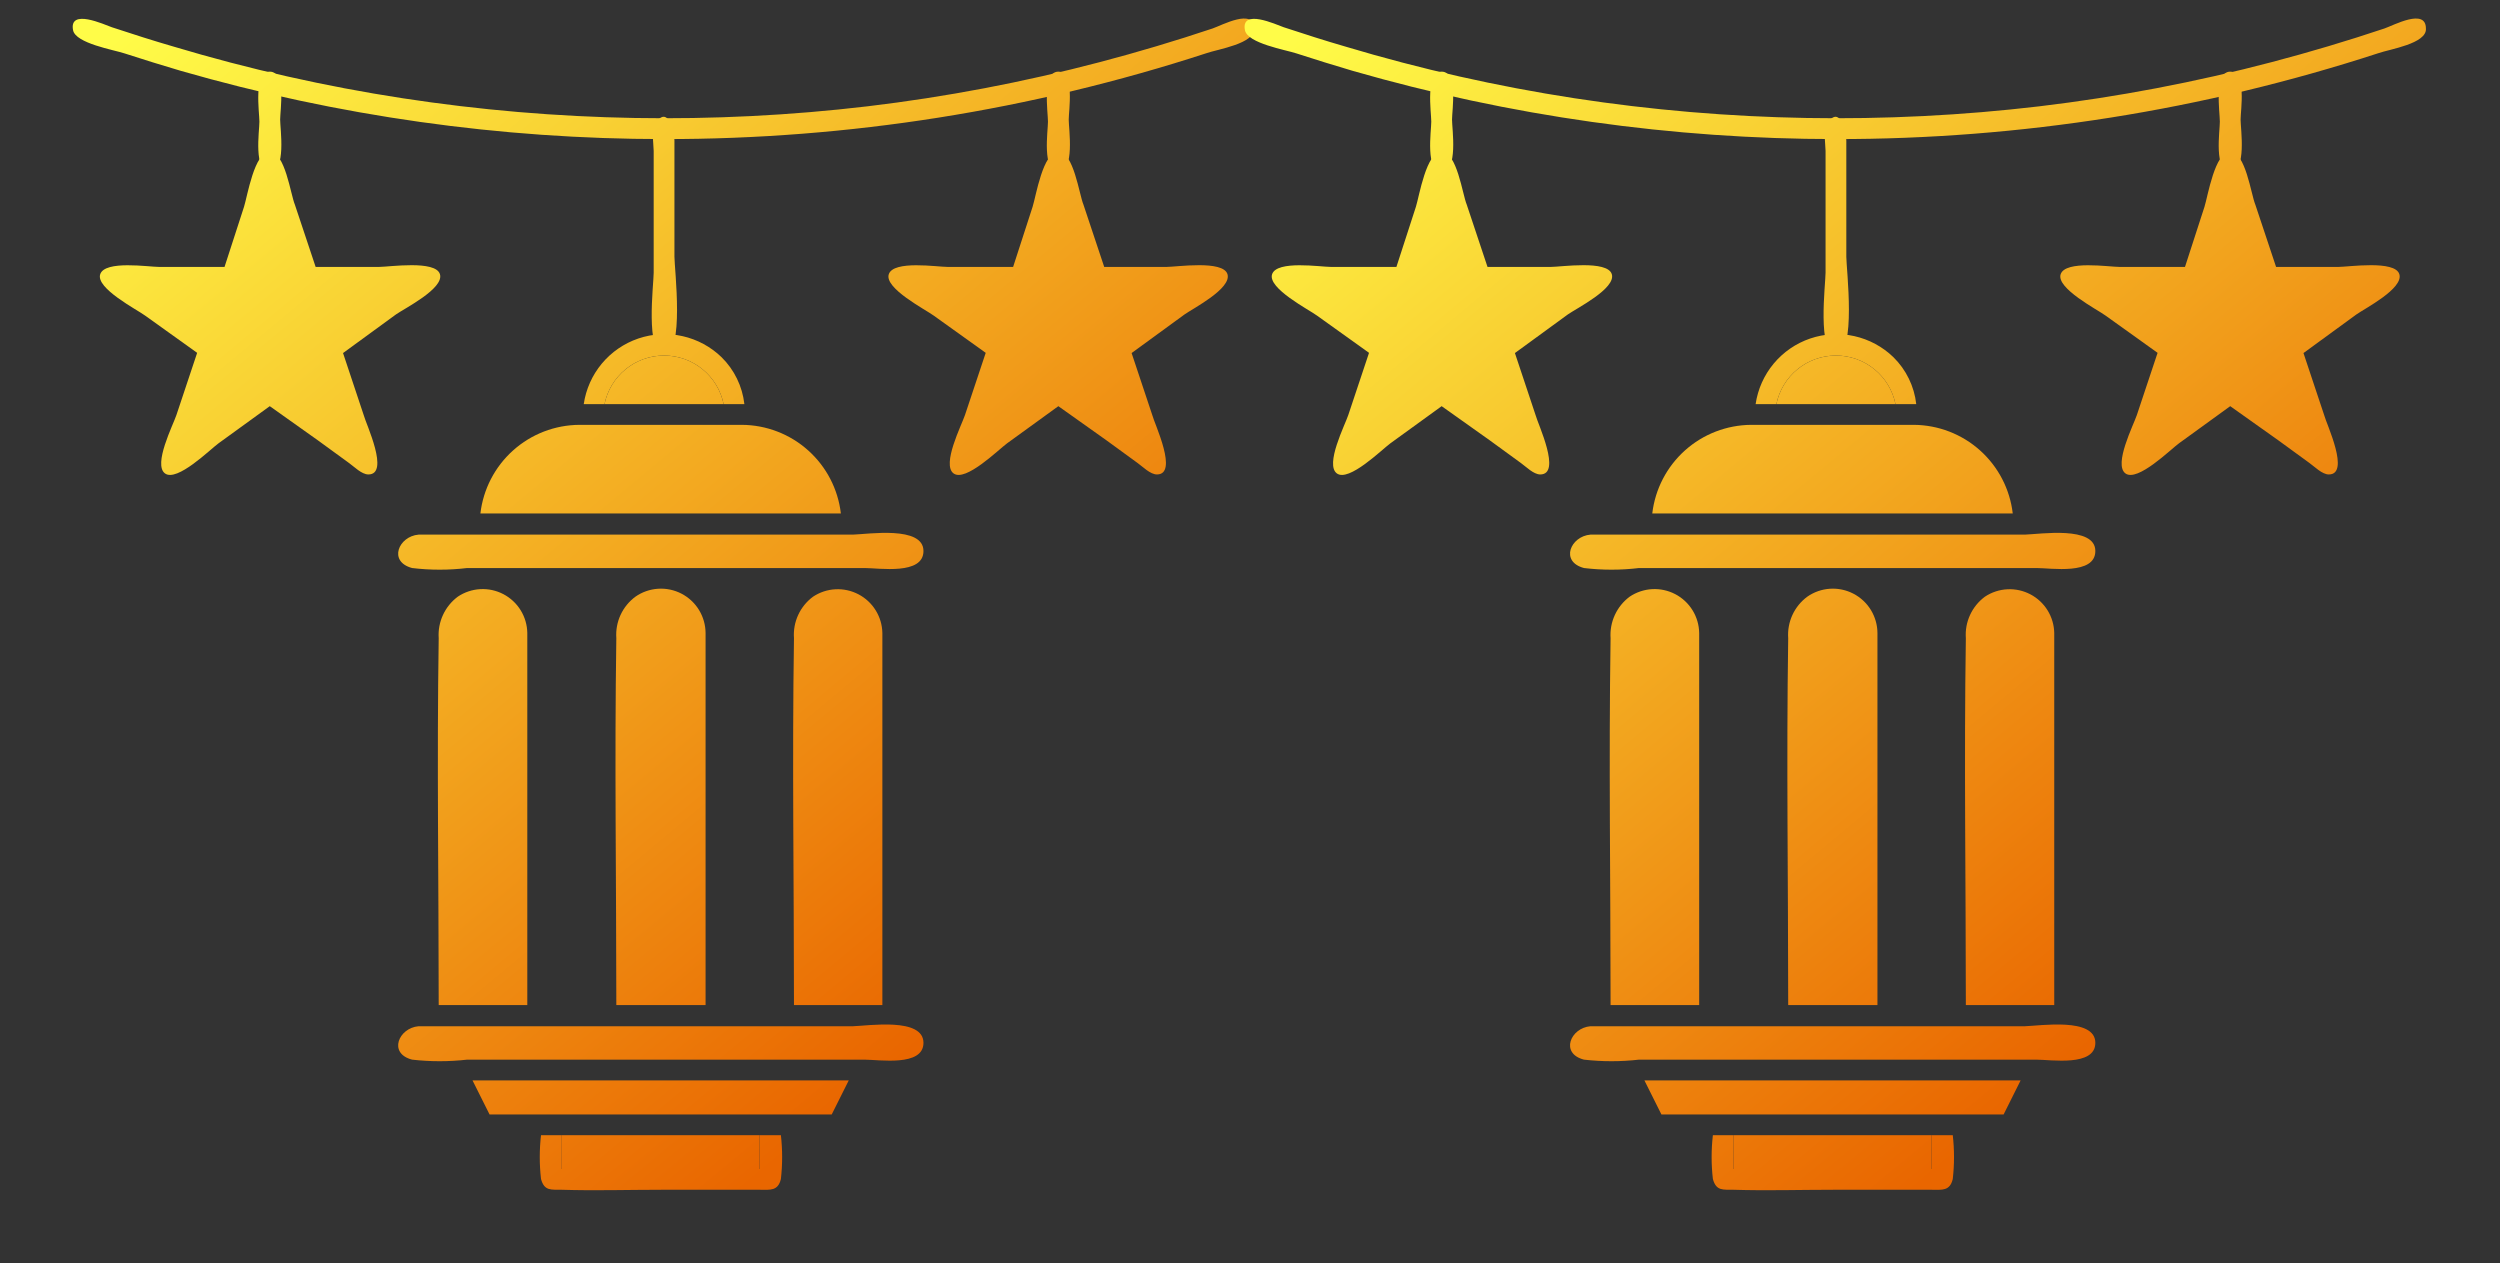 <svg width="192" height="97" viewBox="0 0 192 97" fill="none" xmlns="http://www.w3.org/2000/svg">
<rect x="0" y="0" width="192" height="97" fill="#333333" stroke="none"/>
<path d="M67.766 48.614V77.19H60.977C60.977 67.802 60.833 58.399 60.977 49.012C60.932 48.4 61.043 47.787 61.3 47.23C61.556 46.672 61.95 46.189 62.443 45.825C62.955 45.485 63.548 45.288 64.162 45.256C64.775 45.224 65.386 45.358 65.931 45.643C66.475 45.928 66.932 46.354 67.255 46.877C67.578 47.4 67.755 47.999 67.766 48.614Z" fill="url(#paint0_linear_1_44)"/>
<path d="M40.497 48.614V77.19H33.692C33.692 67.803 33.548 58.399 33.692 49.012C33.65 48.401 33.763 47.788 34.019 47.232C34.275 46.675 34.667 46.191 35.158 45.825C35.67 45.48 36.265 45.281 36.881 45.246C37.497 45.212 38.111 45.345 38.658 45.63C39.204 45.916 39.664 46.344 39.988 46.869C40.312 47.394 40.487 47.997 40.497 48.614Z" fill="url(#paint1_linear_1_44)"/>
<path d="M70.922 42.318C70.922 44.183 67.527 43.625 66.396 43.625H35.875C34.472 43.793 33.055 43.793 31.652 43.625C29.787 43.131 30.616 41.187 32.146 41.059H65.503C66.651 41.028 70.922 40.358 70.922 42.318Z" fill="url(#paint2_linear_1_44)"/>
<path d="M70.922 80.09C70.922 81.939 67.511 81.381 66.396 81.381H35.875C34.472 81.541 33.055 81.541 31.652 81.381C29.787 80.903 30.616 78.943 32.146 78.815H65.503C66.667 78.784 70.922 78.114 70.922 80.09Z" fill="url(#paint3_linear_1_44)"/>
<path d="M65.184 82.975L63.877 85.589H37.597L36.29 82.975H65.184Z" fill="url(#paint4_linear_1_44)"/>
<path d="M58.331 87.183V89.78H43.143V87.183H41.549C41.422 88.3 41.422 89.428 41.549 90.545C41.804 91.486 42.33 91.358 43.143 91.374C45.693 91.454 48.259 91.374 50.793 91.374H58.379C59.144 91.374 59.75 91.486 59.973 90.545C60.1 89.428 60.1 88.3 59.973 87.183H58.331Z" fill="url(#paint5_linear_1_44)"/>
<path d="M43.143 87.183H58.331V89.78H43.143V87.183Z" fill="url(#paint6_linear_1_44)"/>
<path d="M51 10.682C38.443 10.681 25.948 8.916 13.882 5.439C12.431 5.009 10.981 4.563 9.562 4.1C8.75 3.829 5.801 3.335 5.61 2.315C5.291 0.626 8.001 1.885 8.59 2.092C10.184 2.618 11.778 3.128 13.372 3.59C19.117 5.311 24.975 6.632 30.903 7.543C42.731 9.359 54.751 9.568 66.635 8.164C72.651 7.446 78.61 6.312 84.469 4.77C87.38 4.005 90.265 3.144 93.123 2.188C93.824 1.949 96.31 0.594 96.31 2.188C96.406 3.351 93.505 3.782 92.661 4.084C79.209 8.468 65.148 10.695 51 10.682Z" fill="url(#paint7_linear_1_44)"/>
<path d="M20.719 13.185C19.444 13.185 19.922 10.077 19.922 9.344C19.922 8.611 19.444 5.503 20.719 5.503C21.994 5.503 21.516 8.467 21.516 9.184C21.516 9.902 22.01 13.185 20.719 13.185Z" fill="url(#paint8_linear_1_44)"/>
<path d="M81.281 13.185C80.006 13.185 80.484 10.077 80.484 9.344C80.484 8.611 80.006 5.503 81.281 5.503C82.556 5.503 82.078 8.467 82.078 9.184C82.078 9.902 82.572 13.185 81.281 13.185Z" fill="url(#paint9_linear_1_44)"/>
<path d="M64.579 39.434H36.895C37.113 37.567 38.007 35.844 39.407 34.591C40.807 33.337 42.618 32.639 44.498 32.628H56.977C58.856 32.639 60.667 33.337 62.067 34.591C63.468 35.844 64.361 37.567 64.579 39.434Z" fill="url(#paint10_linear_1_44)"/>
<path d="M55.415 27.433C54.584 26.628 53.548 26.069 52.42 25.816C51.292 25.563 50.117 25.626 49.022 25.998C47.928 26.371 46.958 27.038 46.218 27.927C45.479 28.816 44.999 29.891 44.832 31.035H46.426C46.642 29.982 47.216 29.035 48.049 28.356C48.882 27.676 49.925 27.305 51 27.305C52.075 27.305 53.118 27.676 53.951 28.356C54.784 29.035 55.358 29.982 55.574 31.035H57.168C57.014 29.669 56.395 28.397 55.415 27.433Z" fill="url(#paint11_linear_1_44)"/>
<path d="M55.574 31.035H46.426C46.642 29.982 47.216 29.035 48.049 28.356C48.882 27.676 49.925 27.305 51 27.305C52.075 27.305 53.118 27.676 53.951 28.356C54.784 29.035 55.358 29.982 55.574 31.035Z" fill="url(#paint12_linear_1_44)"/>
<path d="M51 27.194C49.534 27.194 50.203 21.791 50.203 20.946V11.591C50.203 11.081 49.996 9.997 50.315 9.503C51.287 8.005 51.797 10.061 51.797 10.794V19.719C51.797 20.628 52.594 27.194 51 27.194Z" fill="url(#paint13_linear_1_44)"/>
<path d="M54.188 48.614V77.19H47.334C47.334 67.802 47.191 58.399 47.334 49.012C47.29 48.4 47.401 47.787 47.657 47.23C47.914 46.672 48.307 46.189 48.801 45.825C49.313 45.467 49.913 45.257 50.536 45.216C51.159 45.175 51.782 45.305 52.337 45.592C52.891 45.879 53.357 46.313 53.683 46.845C54.009 47.378 54.184 47.989 54.188 48.614Z" fill="url(#paint14_linear_1_44)"/>
<path d="M28.289 36.438C27.779 36.438 27.189 35.832 26.807 35.561L24.4 33.808L20.719 31.194L16.782 34.047C16.145 34.509 13.595 37.043 12.67 36.358C11.746 35.672 13.292 32.644 13.547 31.879L15.141 27.098L11.156 24.245C10.535 23.783 7.331 22.142 7.698 21.058C8.064 19.974 11.411 20.5 12.224 20.5H17.244L18.742 15.878C18.997 15.081 19.539 11.639 20.719 11.655C21.898 11.671 22.312 14.922 22.647 15.719L24.241 20.5H29.102C29.883 20.5 33.453 19.958 33.788 21.058C34.122 22.157 31.062 23.688 30.409 24.15L26.345 27.114L27.938 31.895C28.098 32.533 29.962 36.438 28.289 36.438Z" fill="url(#paint15_linear_1_44)"/>
<path d="M20.719 29.409C21.691 29.409 23.141 31.003 23.906 31.497L26.823 33.633L25.707 30.19C25.436 29.329 24.4 27.481 24.703 26.556C25.006 25.632 26.823 24.819 27.524 24.309L30.536 22.094H26.918C26.01 22.094 23.938 22.508 23.157 21.934C22.376 21.361 22.153 19.369 21.882 18.556L20.719 14.97L19.603 18.412C19.316 19.257 19.077 21.361 18.28 21.934C17.483 22.508 15.539 22.094 14.678 22.094H10.901L13.834 24.213C14.567 24.755 16.479 25.632 16.782 26.556C17.085 27.481 16.081 29.218 15.826 30.047L14.662 33.633L17.531 31.497C18.296 30.971 19.747 29.409 20.719 29.409Z" fill="url(#paint16_linear_1_44)"/>
<path d="M88.852 36.438C88.342 36.438 87.752 35.832 87.369 35.561L84.963 33.808L81.281 31.194L77.345 34.047C76.707 34.509 74.157 37.043 73.233 36.358C72.308 35.672 73.854 32.644 74.109 31.879L75.703 27.098L71.719 24.245C71.097 23.783 67.894 22.142 68.26 21.058C68.627 19.974 71.974 20.5 72.787 20.5H77.807L79.305 15.878C79.56 15.081 80.102 11.639 81.281 11.655C82.461 11.671 82.875 14.922 83.21 15.719L84.803 20.5H89.585C90.366 20.5 93.936 19.958 94.27 21.058C94.605 22.157 91.625 23.688 90.971 24.15L86.907 27.114L88.501 31.895C88.66 32.533 90.525 36.438 88.852 36.438Z" fill="url(#paint17_linear_1_44)"/>
<path d="M81.281 29.409C82.253 29.409 83.704 31.003 84.469 31.497L87.385 33.633L86.27 30.19C85.999 29.329 84.963 27.481 85.266 26.556C85.568 25.632 87.385 24.819 88.087 24.309L91.099 22.094H87.481C86.573 22.094 84.501 22.508 83.72 21.934C82.939 21.361 82.716 19.369 82.445 18.556L81.281 14.97L80.166 18.412C79.879 19.257 79.64 21.361 78.843 21.934C78.046 22.508 76.102 22.094 75.241 22.094H71.464L74.396 24.213C75.129 24.755 77.042 25.632 77.345 26.556C77.647 27.481 76.643 29.218 76.388 30.047L75.225 33.633L78.094 31.497C78.859 30.971 80.309 29.409 81.281 29.409Z" fill="url(#paint18_linear_1_44)"/>
<path d="M157.766 48.614V77.19H150.977C150.977 67.802 150.833 58.399 150.977 49.012C150.932 48.4 151.043 47.787 151.3 47.23C151.556 46.672 151.949 46.189 152.443 45.825C152.955 45.485 153.548 45.288 154.162 45.256C154.776 45.224 155.386 45.358 155.931 45.643C156.475 45.928 156.932 46.354 157.255 46.877C157.578 47.4 157.755 47.999 157.766 48.614Z" fill="url(#paint19_linear_1_44)"/>
<path d="M130.497 48.614V77.19H123.692C123.692 67.803 123.548 58.399 123.692 49.012C123.65 48.401 123.763 47.788 124.019 47.232C124.275 46.675 124.667 46.191 125.158 45.825C125.67 45.48 126.265 45.281 126.881 45.246C127.497 45.212 128.111 45.345 128.658 45.63C129.204 45.916 129.664 46.344 129.988 46.869C130.312 47.394 130.488 47.997 130.497 48.614Z" fill="url(#paint20_linear_1_44)"/>
<path d="M160.922 42.318C160.922 44.183 157.527 43.625 156.396 43.625H125.875C124.473 43.793 123.055 43.793 121.652 43.625C119.787 43.131 120.616 41.187 122.146 41.059H155.503C156.651 41.028 160.922 40.358 160.922 42.318Z" fill="url(#paint21_linear_1_44)"/>
<path d="M160.922 80.09C160.922 81.939 157.511 81.381 156.396 81.381H125.875C124.472 81.541 123.055 81.541 121.652 81.381C119.787 80.903 120.616 78.943 122.146 78.815H155.503C156.667 78.784 160.922 78.114 160.922 80.09Z" fill="url(#paint22_linear_1_44)"/>
<path d="M155.184 82.975L153.878 85.589H127.597L126.29 82.975H155.184Z" fill="url(#paint23_linear_1_44)"/>
<path d="M148.331 87.183V89.78H133.143V87.183H131.549C131.421 88.3 131.421 89.428 131.549 90.545C131.804 91.486 132.33 91.358 133.143 91.374C135.693 91.454 138.259 91.374 140.793 91.374H148.379C149.144 91.374 149.75 91.486 149.973 90.545C150.1 89.428 150.1 88.3 149.973 87.183H148.331Z" fill="url(#paint24_linear_1_44)"/>
<path d="M133.143 87.183H148.331V89.78H133.143V87.183Z" fill="url(#paint25_linear_1_44)"/>
<path d="M141 10.682C128.443 10.681 115.948 8.916 103.882 5.439C102.431 5.009 100.981 4.563 99.562 4.1C98.75 3.829 95.801 3.335 95.61 2.315C95.291 0.626 98.001 1.885 98.59 2.092C100.184 2.618 101.778 3.128 103.372 3.59C109.117 5.311 114.975 6.632 120.903 7.543C132.731 9.359 144.75 9.568 156.635 8.164C162.651 7.446 168.61 6.312 174.469 4.77C177.38 4.005 180.265 3.144 183.123 2.188C183.824 1.949 186.31 0.594 186.31 2.188C186.406 3.351 183.505 3.782 182.661 4.084C169.209 8.468 155.148 10.695 141 10.682Z" fill="url(#paint26_linear_1_44)"/>
<path d="M110.719 13.185C109.444 13.185 109.922 10.077 109.922 9.344C109.922 8.611 109.444 5.503 110.719 5.503C111.994 5.503 111.516 8.467 111.516 9.184C111.516 9.902 112.01 13.185 110.719 13.185Z" fill="url(#paint27_linear_1_44)"/>
<path d="M171.281 13.185C170.006 13.185 170.484 10.077 170.484 9.344C170.484 8.611 170.006 5.503 171.281 5.503C172.556 5.503 172.078 8.467 172.078 9.184C172.078 9.902 172.572 13.185 171.281 13.185Z" fill="url(#paint28_linear_1_44)"/>
<path d="M154.579 39.434H126.895C127.113 37.567 128.007 35.844 129.407 34.591C130.807 33.337 132.618 32.639 134.498 32.628H146.977C148.856 32.639 150.667 33.337 152.067 34.591C153.468 35.844 154.361 37.567 154.579 39.434Z" fill="url(#paint29_linear_1_44)"/>
<path d="M145.415 27.433C144.584 26.628 143.548 26.069 142.42 25.816C141.292 25.563 140.117 25.626 139.022 25.998C137.928 26.371 136.958 27.038 136.218 27.927C135.479 28.816 134.999 29.891 134.832 31.035H136.426C136.642 29.982 137.216 29.035 138.049 28.356C138.882 27.676 139.925 27.305 141 27.305C142.075 27.305 143.118 27.676 143.951 28.356C144.784 29.035 145.358 29.982 145.574 31.035H147.168C147.014 29.669 146.395 28.397 145.415 27.433Z" fill="url(#paint30_linear_1_44)"/>
<path d="M145.574 31.035H136.426C136.642 29.982 137.216 29.035 138.049 28.356C138.882 27.676 139.925 27.305 141 27.305C142.075 27.305 143.118 27.676 143.951 28.356C144.784 29.035 145.358 29.982 145.574 31.035Z" fill="url(#paint31_linear_1_44)"/>
<path d="M141 27.194C139.534 27.194 140.203 21.791 140.203 20.946V11.591C140.203 11.081 139.996 9.997 140.315 9.503C141.287 8.005 141.797 10.061 141.797 10.794V19.719C141.797 20.628 142.594 27.194 141 27.194Z" fill="url(#paint32_linear_1_44)"/>
<path d="M144.188 48.614V77.19H137.334C137.334 67.802 137.191 58.399 137.334 49.012C137.29 48.4 137.401 47.787 137.657 47.23C137.914 46.672 138.307 46.189 138.801 45.825C139.313 45.467 139.913 45.257 140.536 45.216C141.159 45.175 141.782 45.305 142.336 45.592C142.891 45.879 143.357 46.313 143.683 46.845C144.009 47.378 144.184 47.989 144.188 48.614Z" fill="url(#paint33_linear_1_44)"/>
<path d="M118.289 36.438C117.779 36.438 117.189 35.832 116.807 35.561L114.4 33.808L110.719 31.194L106.782 34.047C106.145 34.509 103.595 37.043 102.67 36.358C101.746 35.672 103.292 32.644 103.547 31.879L105.141 27.098L101.156 24.245C100.535 23.783 97.331 22.142 97.698 21.058C98.064 19.974 101.411 20.5 102.224 20.5H107.244L108.742 15.878C108.997 15.081 109.539 11.639 110.719 11.655C111.898 11.671 112.312 14.922 112.647 15.719L114.241 20.5H119.102C119.883 20.5 123.453 19.958 123.787 21.058C124.122 22.157 121.062 23.688 120.409 24.15L116.345 27.114L117.938 31.895C118.098 32.533 119.962 36.438 118.289 36.438Z" fill="url(#paint34_linear_1_44)"/>
<path d="M110.719 29.409C111.691 29.409 113.141 31.003 113.906 31.497L116.823 33.633L115.707 30.19C115.436 29.329 114.4 27.481 114.703 26.556C115.006 25.632 116.823 24.819 117.524 24.309L120.536 22.094H116.918C116.01 22.094 113.938 22.508 113.157 21.934C112.376 21.361 112.153 19.369 111.882 18.556L110.719 14.97L109.603 18.412C109.316 19.257 109.077 21.361 108.28 21.934C107.483 22.508 105.539 22.094 104.678 22.094H100.901L103.834 24.213C104.567 24.755 106.479 25.632 106.782 26.556C107.085 27.481 106.081 29.218 105.826 30.047L104.662 33.633L107.531 31.497C108.296 30.971 109.747 29.409 110.719 29.409Z" fill="url(#paint35_linear_1_44)"/>
<path d="M178.852 36.438C178.342 36.438 177.752 35.832 177.369 35.561L174.963 33.808L171.281 31.194L167.345 34.047C166.707 34.509 164.157 37.043 163.233 36.358C162.308 35.672 163.854 32.644 164.109 31.879L165.703 27.098L161.719 24.245C161.097 23.783 157.894 22.142 158.26 21.058C158.627 19.974 161.974 20.5 162.787 20.5H167.807L169.305 15.878C169.56 15.081 170.102 11.639 171.281 11.655C172.461 11.671 172.875 14.922 173.21 15.719L174.803 20.5H179.585C180.366 20.5 183.936 19.958 184.27 21.058C184.605 22.157 181.625 23.688 180.971 24.15L176.907 27.114L178.501 31.895C178.66 32.533 180.525 36.438 178.852 36.438Z" fill="url(#paint36_linear_1_44)"/>
<path d="M171.281 29.409C172.253 29.409 173.704 31.003 174.469 31.497L177.385 33.633L176.27 30.19C175.999 29.329 174.963 27.481 175.266 26.556C175.568 25.632 177.385 24.819 178.087 24.309L181.099 22.094H177.481C176.573 22.094 174.501 22.508 173.72 21.934C172.939 21.361 172.716 19.369 172.445 18.556L171.281 14.97L170.166 18.412C169.879 19.257 169.64 21.361 168.843 21.934C168.046 22.508 166.102 22.094 165.241 22.094H161.464L164.396 24.213C165.129 24.755 167.042 25.632 167.345 26.556C167.648 27.481 166.643 29.218 166.388 30.047L165.225 33.633L168.094 31.497C168.859 30.971 170.309 29.409 171.281 29.409Z" fill="url(#paint37_linear_1_44)"/>
<defs>
<linearGradient id="paint0_linear_1_44" x1="12.463" y1="-0.075" x2="75.687" y2="75.899" gradientUnits="userSpaceOnUse">
<stop stop-color="#FFFC48"/>
<stop offset="1" stop-color="#E96600"/>
</linearGradient>
<linearGradient id="paint1_linear_1_44" x1="-3.65" y1="13.344" x2="59.574" y2="89.302" gradientUnits="userSpaceOnUse">
<stop stop-color="#FFFC48"/>
<stop offset="1" stop-color="#E96600"/>
</linearGradient>
<linearGradient id="paint2_linear_1_44" x1="14.216" y1="-1.526" x2="77.44" y2="74.448" gradientUnits="userSpaceOnUse">
<stop stop-color="#FFFC48"/>
<stop offset="1" stop-color="#E96600"/>
</linearGradient>
<linearGradient id="paint3_linear_1_44" x1="-4.351" y1="13.918" x2="58.873" y2="89.892" gradientUnits="userSpaceOnUse">
<stop stop-color="#FFFC48"/>
<stop offset="1" stop-color="#E96600"/>
</linearGradient>
<linearGradient id="paint4_linear_1_44" x1="-6.008" y1="15.305" x2="57.216" y2="91.279" gradientUnits="userSpaceOnUse">
<stop stop-color="#FFFC48"/>
<stop offset="1" stop-color="#E96600"/>
</linearGradient>
<linearGradient id="paint5_linear_1_44" x1="-8.702" y1="17.552" x2="54.506" y2="93.51" gradientUnits="userSpaceOnUse">
<stop stop-color="#FFFC48"/>
<stop offset="1" stop-color="#E96600"/>
</linearGradient>
<linearGradient id="paint6_linear_1_44" x1="-8.463" y1="17.345" x2="54.761" y2="93.319" gradientUnits="userSpaceOnUse">
<stop stop-color="#FFFC48"/>
<stop offset="1" stop-color="#E96600"/>
</linearGradient>
<linearGradient id="paint7_linear_1_44" x1="34.138" y1="-18.101" x2="97.362" y2="57.858" gradientUnits="userSpaceOnUse">
<stop stop-color="#FFFC48"/>
<stop offset="1" stop-color="#E96600"/>
</linearGradient>
<linearGradient id="paint8_linear_1_44" x1="12.718" y1="-0.283" x2="75.926" y2="75.692" gradientUnits="userSpaceOnUse">
<stop stop-color="#FFFC48"/>
<stop offset="1" stop-color="#E96600"/>
</linearGradient>
<linearGradient id="paint9_linear_1_44" x1="48.498" y1="-30.054" x2="111.722" y2="45.92" gradientUnits="userSpaceOnUse">
<stop stop-color="#FFFC48"/>
<stop offset="1" stop-color="#E96600"/>
</linearGradient>
<linearGradient id="paint10_linear_1_44" x1="16.145" y1="-3.135" x2="79.353" y2="72.839" gradientUnits="userSpaceOnUse">
<stop stop-color="#FFFC48"/>
<stop offset="1" stop-color="#E96600"/>
</linearGradient>
<linearGradient id="paint11_linear_1_44" x1="20.32" y1="-6.61" x2="83.544" y2="69.364" gradientUnits="userSpaceOnUse">
<stop stop-color="#FFFC48"/>
<stop offset="1" stop-color="#E96600"/>
</linearGradient>
<linearGradient id="paint12_linear_1_44" x1="20.177" y1="-6.482" x2="83.401" y2="69.476" gradientUnits="userSpaceOnUse">
<stop stop-color="#FFFC48"/>
<stop offset="1" stop-color="#E96600"/>
</linearGradient>
<linearGradient id="paint13_linear_1_44" x1="26.281" y1="-11.566" x2="89.489" y2="64.408" gradientUnits="userSpaceOnUse">
<stop stop-color="#FFFC48"/>
<stop offset="1" stop-color="#E96600"/>
</linearGradient>
<linearGradient id="paint14_linear_1_44" x1="4.415" y1="6.634" x2="67.623" y2="82.608" gradientUnits="userSpaceOnUse">
<stop stop-color="#FFFC48"/>
<stop offset="1" stop-color="#E96600"/>
</linearGradient>
<linearGradient id="paint15_linear_1_44" x1="4.67" y1="6.411" x2="67.894" y2="82.385" gradientUnits="userSpaceOnUse">
<stop stop-color="#FFFC48"/>
<stop offset="1" stop-color="#E96600"/>
</linearGradient>
<linearGradient id="paint16_linear_1_44" x1="4.717" y1="6.379" x2="67.942" y2="82.353" gradientUnits="userSpaceOnUse">
<stop stop-color="#FFFC48"/>
<stop offset="1" stop-color="#E96600"/>
</linearGradient>
<linearGradient id="paint17_linear_1_44" x1="40.449" y1="-23.36" x2="103.673" y2="52.598" gradientUnits="userSpaceOnUse">
<stop stop-color="#FFFC48"/>
<stop offset="1" stop-color="#E96600"/>
</linearGradient>
<linearGradient id="paint18_linear_1_44" x1="40.497" y1="-23.392" x2="103.721" y2="52.566" gradientUnits="userSpaceOnUse">
<stop stop-color="#FFFC48"/>
<stop offset="1" stop-color="#E96600"/>
</linearGradient>
<linearGradient id="paint19_linear_1_44" x1="102.463" y1="-0.075" x2="165.687" y2="75.899" gradientUnits="userSpaceOnUse">
<stop stop-color="#FFFC48"/>
<stop offset="1" stop-color="#E96600"/>
</linearGradient>
<linearGradient id="paint20_linear_1_44" x1="86.35" y1="13.344" x2="149.574" y2="89.302" gradientUnits="userSpaceOnUse">
<stop stop-color="#FFFC48"/>
<stop offset="1" stop-color="#E96600"/>
</linearGradient>
<linearGradient id="paint21_linear_1_44" x1="104.216" y1="-1.526" x2="167.44" y2="74.448" gradientUnits="userSpaceOnUse">
<stop stop-color="#FFFC48"/>
<stop offset="1" stop-color="#E96600"/>
</linearGradient>
<linearGradient id="paint22_linear_1_44" x1="85.649" y1="13.918" x2="148.873" y2="89.892" gradientUnits="userSpaceOnUse">
<stop stop-color="#FFFC48"/>
<stop offset="1" stop-color="#E96600"/>
</linearGradient>
<linearGradient id="paint23_linear_1_44" x1="83.992" y1="15.305" x2="147.216" y2="91.279" gradientUnits="userSpaceOnUse">
<stop stop-color="#FFFC48"/>
<stop offset="1" stop-color="#E96600"/>
</linearGradient>
<linearGradient id="paint24_linear_1_44" x1="81.298" y1="17.552" x2="144.506" y2="93.51" gradientUnits="userSpaceOnUse">
<stop stop-color="#FFFC48"/>
<stop offset="1" stop-color="#E96600"/>
</linearGradient>
<linearGradient id="paint25_linear_1_44" x1="81.537" y1="17.345" x2="144.761" y2="93.319" gradientUnits="userSpaceOnUse">
<stop stop-color="#FFFC48"/>
<stop offset="1" stop-color="#E96600"/>
</linearGradient>
<linearGradient id="paint26_linear_1_44" x1="124.138" y1="-18.101" x2="187.362" y2="57.858" gradientUnits="userSpaceOnUse">
<stop stop-color="#FFFC48"/>
<stop offset="1" stop-color="#E96600"/>
</linearGradient>
<linearGradient id="paint27_linear_1_44" x1="102.718" y1="-0.283" x2="165.926" y2="75.692" gradientUnits="userSpaceOnUse">
<stop stop-color="#FFFC48"/>
<stop offset="1" stop-color="#E96600"/>
</linearGradient>
<linearGradient id="paint28_linear_1_44" x1="138.498" y1="-30.054" x2="201.722" y2="45.92" gradientUnits="userSpaceOnUse">
<stop stop-color="#FFFC48"/>
<stop offset="1" stop-color="#E96600"/>
</linearGradient>
<linearGradient id="paint29_linear_1_44" x1="106.145" y1="-3.135" x2="169.353" y2="72.839" gradientUnits="userSpaceOnUse">
<stop stop-color="#FFFC48"/>
<stop offset="1" stop-color="#E96600"/>
</linearGradient>
<linearGradient id="paint30_linear_1_44" x1="110.32" y1="-6.61" x2="173.544" y2="69.364" gradientUnits="userSpaceOnUse">
<stop stop-color="#FFFC48"/>
<stop offset="1" stop-color="#E96600"/>
</linearGradient>
<linearGradient id="paint31_linear_1_44" x1="110.177" y1="-6.482" x2="173.401" y2="69.476" gradientUnits="userSpaceOnUse">
<stop stop-color="#FFFC48"/>
<stop offset="1" stop-color="#E96600"/>
</linearGradient>
<linearGradient id="paint32_linear_1_44" x1="116.281" y1="-11.566" x2="179.489" y2="64.408" gradientUnits="userSpaceOnUse">
<stop stop-color="#FFFC48"/>
<stop offset="1" stop-color="#E96600"/>
</linearGradient>
<linearGradient id="paint33_linear_1_44" x1="94.415" y1="6.634" x2="157.623" y2="82.608" gradientUnits="userSpaceOnUse">
<stop stop-color="#FFFC48"/>
<stop offset="1" stop-color="#E96600"/>
</linearGradient>
<linearGradient id="paint34_linear_1_44" x1="94.67" y1="6.411" x2="157.894" y2="82.385" gradientUnits="userSpaceOnUse">
<stop stop-color="#FFFC48"/>
<stop offset="1" stop-color="#E96600"/>
</linearGradient>
<linearGradient id="paint35_linear_1_44" x1="94.718" y1="6.379" x2="157.942" y2="82.353" gradientUnits="userSpaceOnUse">
<stop stop-color="#FFFC48"/>
<stop offset="1" stop-color="#E96600"/>
</linearGradient>
<linearGradient id="paint36_linear_1_44" x1="130.449" y1="-23.36" x2="193.673" y2="52.598" gradientUnits="userSpaceOnUse">
<stop stop-color="#FFFC48"/>
<stop offset="1" stop-color="#E96600"/>
</linearGradient>
<linearGradient id="paint37_linear_1_44" x1="130.497" y1="-23.392" x2="193.721" y2="52.566" gradientUnits="userSpaceOnUse">
<stop stop-color="#FFFC48"/>
<stop offset="1" stop-color="#E96600"/>
</linearGradient>
</defs>
</svg>
